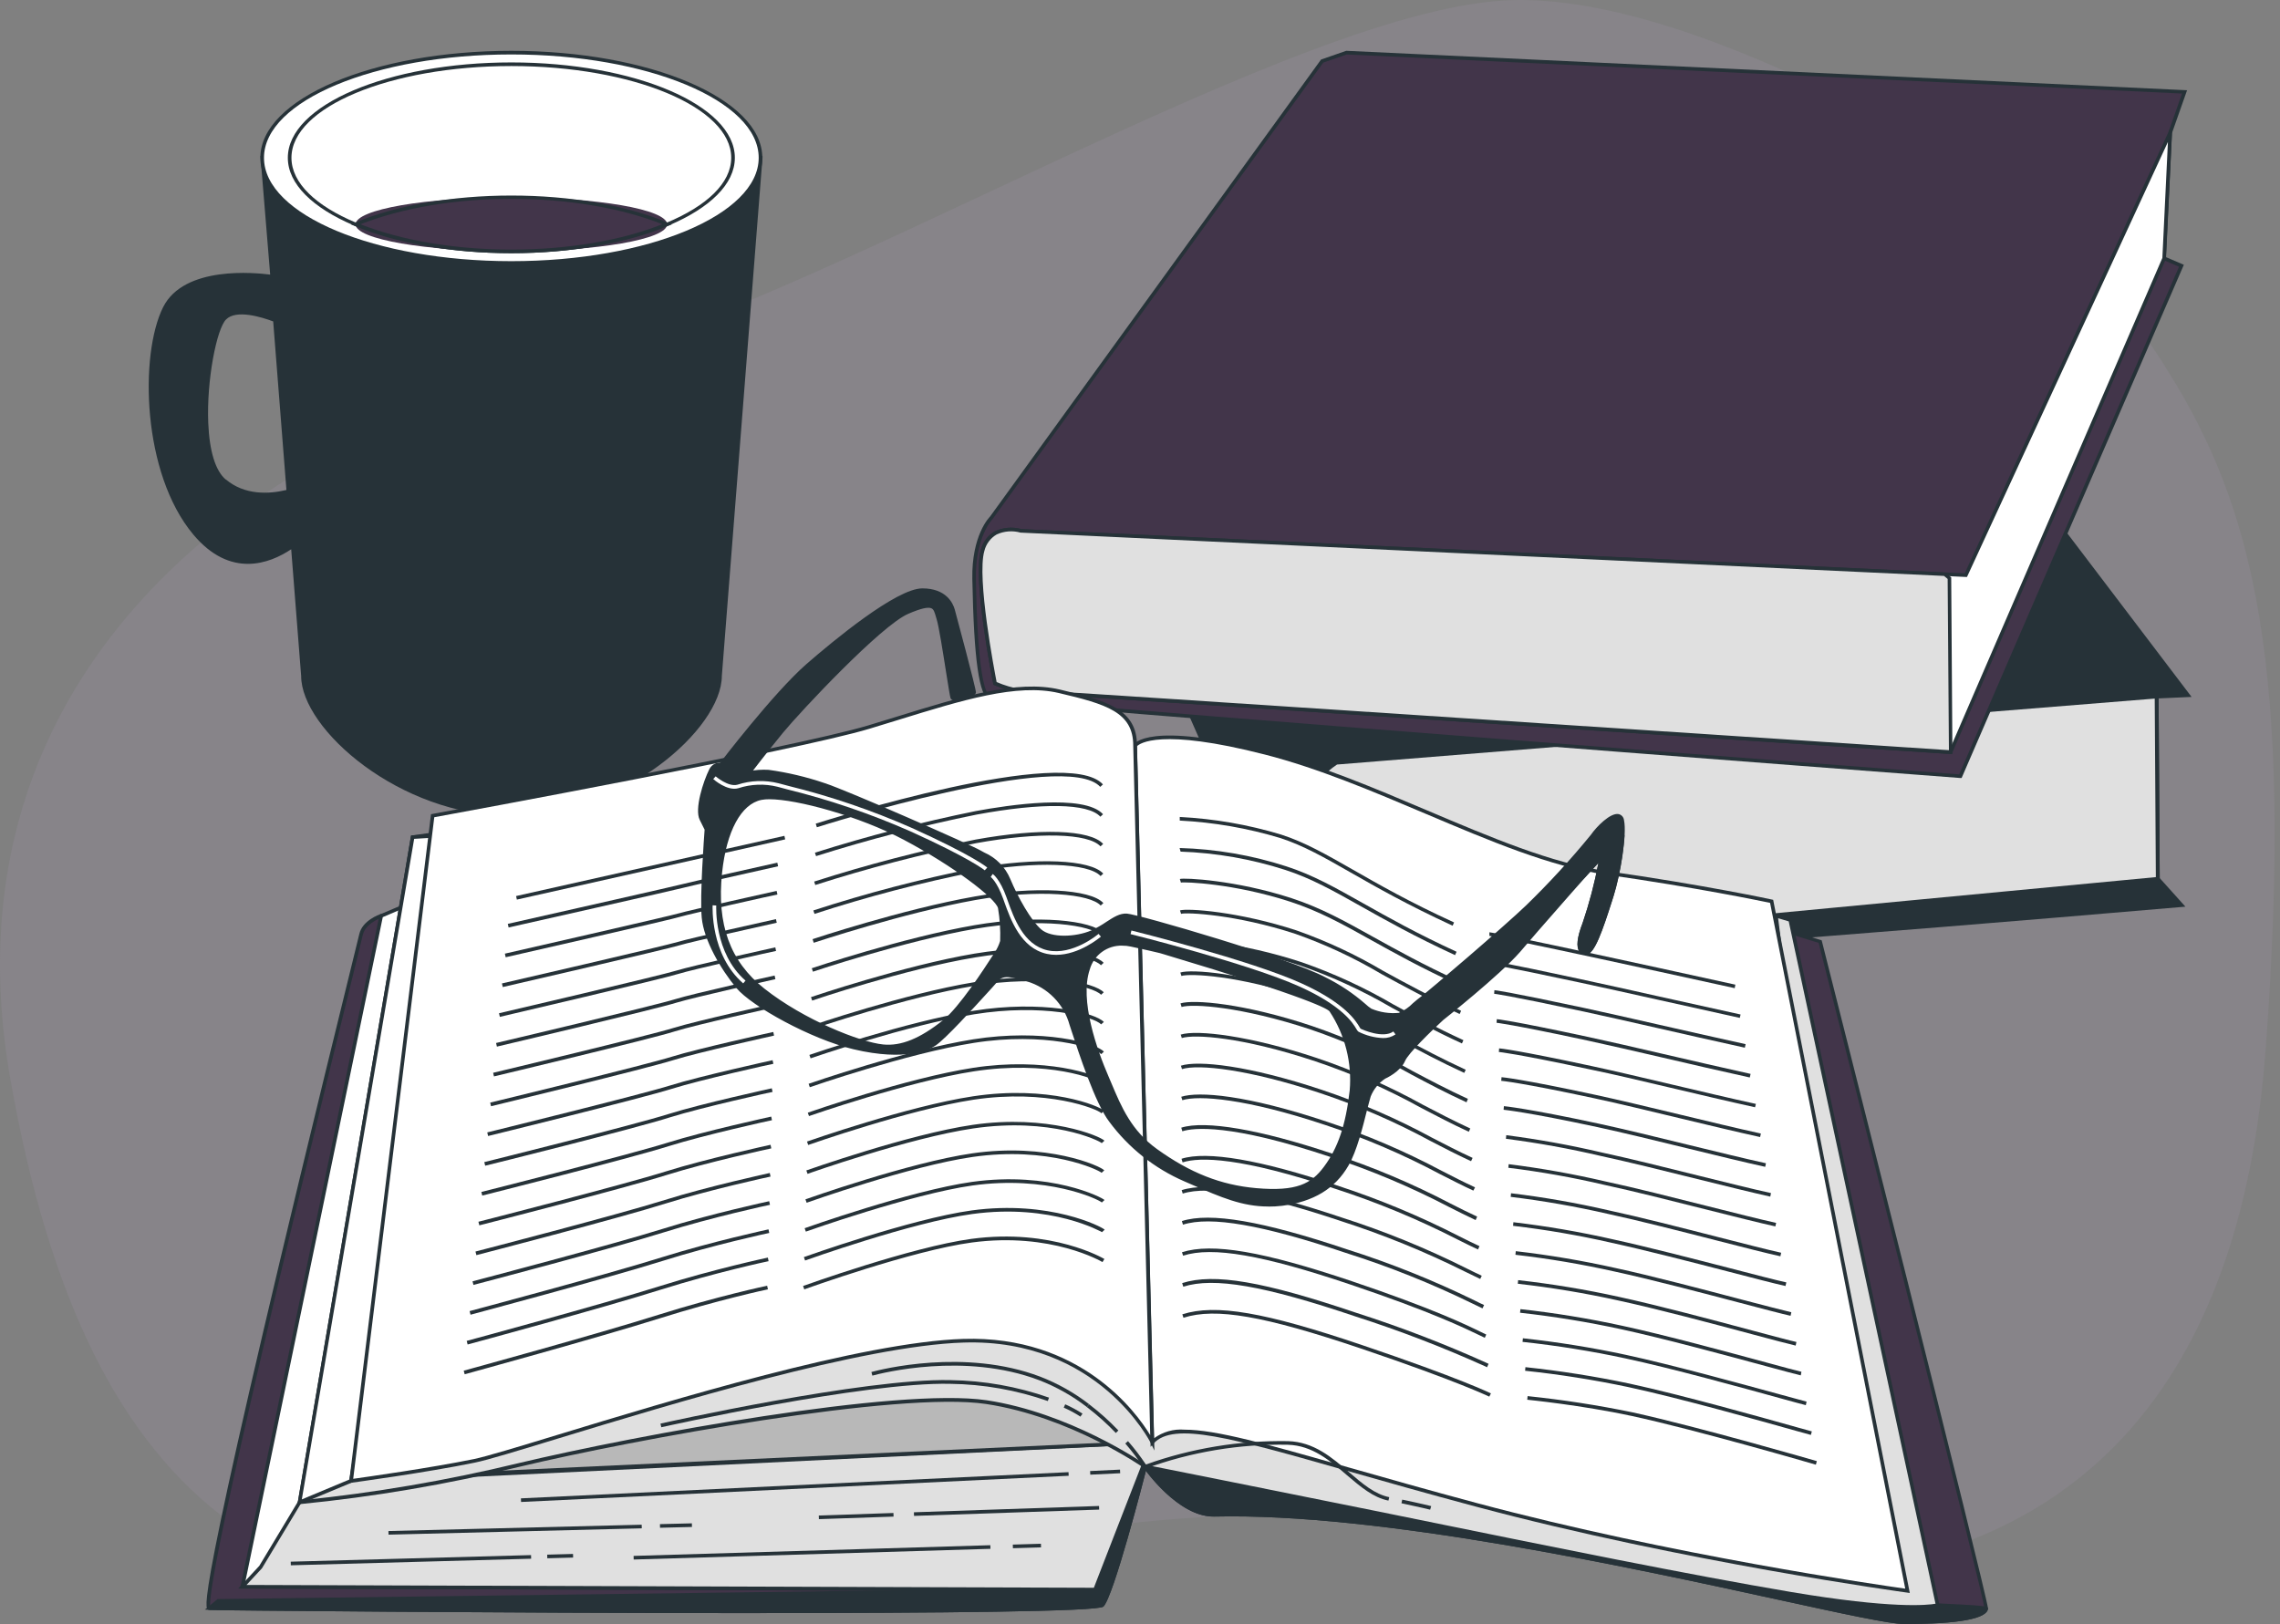 <svg width="379" height="270" viewBox="0 0 379 270" fill="none" xmlns="http://www.w3.org/2000/svg">
<rect x="0" y="0" width="379" height="270" fill="#808080" stroke="none"/>
<g clip-path="url(#clip0_28_2560)">
<path d="M360.587 62.034C351.598 47.308 339.158 34.993 324.341 26.154C305 14.89 274.407 -0.46 251.676 0.01C215.823 0.745 135.159 51.287 92.982 60.897C50.805 70.507 -11.164 106.414 1.732 179.487C14.628 252.56 48.842 274.349 114.307 264.734C179.772 255.119 203.075 245.505 256.142 257.662C309.209 269.819 370.202 261.53 376.632 174.362C381.356 110.536 374.396 84.169 360.587 62.036V62.034Z" fill="#B49CC3" fill-opacity="0.141"/>
<path d="M43.58 26.233L45.207 46.033C45.207 46.033 31.092 43.72 27.351 51.208C23.61 58.696 23.604 78.273 32.345 88.673C38.645 96.173 45.369 93.083 48.645 90.773L50.345 112.406C50.345 120.484 65.863 135.364 85.008 135.364C104.153 135.364 119.671 120.484 119.671 112.406L126.424 26.261L43.58 26.233ZM37.339 79.944C31.917 75.366 34.839 55.384 37.339 52.89C39.188 51.035 43.562 52.39 45.694 53.215L47.929 81.709C45.14 82.402 40.743 82.818 37.339 79.944Z" fill="#263238"/>
<path d="M85.002 135.662C66.375 135.662 50.062 121.168 50.062 112.403L48.405 91.319C44.791 93.729 38.278 96.193 32.14 88.879C23.586 78.686 23.188 58.927 27.11 51.079C30.61 44.085 42.562 45.356 44.91 45.657L43.29 25.91H126.748V26.235L119.99 112.384C119.966 121.167 103.622 135.661 85.002 135.661V135.662ZM48.902 90.216L50.637 112.378C50.637 119.956 65.499 135.059 85.005 135.059C104.511 135.059 119.337 119.957 119.337 112.402L126.066 26.534H43.911L45.537 46.414L45.151 46.354C45.012 46.354 31.223 44.161 27.615 51.372C23.766 59.072 24.157 78.481 32.573 88.505C38.663 95.734 45.145 92.897 48.465 90.547L48.902 90.216ZM43.986 82.516C41.498 82.582 39.07 81.745 37.149 80.161C34.812 78.191 34.137 73.709 34.016 70.299C33.709 62.925 35.498 54.293 37.13 52.66C39.064 50.72 43.395 51.991 45.805 52.919L45.986 52.985L48.251 81.901L48.004 81.961C46.692 82.311 45.341 82.498 43.983 82.517L43.986 82.516ZM37.534 79.703C40.685 82.366 44.709 82.155 47.612 81.462L45.412 53.438C43.484 52.715 39.261 51.408 37.581 53.113C36.021 54.643 34.322 63.234 34.617 70.306C34.81 75.023 35.817 78.282 37.533 79.734V79.704L37.534 79.703Z" fill="#263238"/>
<path d="M85.002 43.715C107.876 43.715 126.418 35.888 126.418 26.233C126.418 16.578 107.876 8.751 85.002 8.751C62.129 8.751 43.586 16.578 43.586 26.233C43.586 35.888 62.129 43.715 85.002 43.715Z" fill="white"/>
<path d="M85.002 44.022C61.996 44.022 43.279 36.04 43.279 26.233C43.279 16.426 61.996 8.45 85.002 8.45C108.008 8.45 126.719 16.432 126.719 26.233C126.719 36.034 107.989 44.022 85.002 44.022ZM85.002 9.052C62.327 9.052 43.881 16.763 43.881 26.233C43.881 35.703 62.327 43.42 85.002 43.42C107.677 43.42 126.117 35.709 126.117 26.233C126.117 16.757 107.671 9.052 85.002 9.052Z" fill="#263238"/>
<path d="M85.002 41.787C105.354 41.787 121.852 34.823 121.852 26.233C121.852 17.643 105.354 10.679 85.002 10.679C64.65 10.679 48.152 17.643 48.152 26.233C48.152 34.823 64.65 41.787 85.002 41.787Z" fill="white"/>
<path d="M85.002 42.095C64.52 42.095 47.845 34.98 47.845 26.233C47.845 17.486 64.514 10.378 85.002 10.378C105.49 10.378 122.153 17.492 122.153 26.234C122.153 34.976 105.484 42.095 85.002 42.095ZM85.002 10.98C64.845 10.98 48.448 17.823 48.448 26.233C48.448 34.643 64.848 41.492 85.002 41.492C105.156 41.492 121.55 34.649 121.55 26.233C121.55 17.817 105.153 10.98 85.002 10.98Z" fill="#263238"/>
<path d="M85.002 41.788C99.302 41.788 110.894 39.779 110.894 37.3C110.894 34.821 99.302 32.812 85.002 32.812C70.702 32.812 59.11 34.821 59.11 37.3C59.11 39.779 70.702 41.788 85.002 41.788Z" fill="#42354A"/>
<path d="M85.002 42.094C75.202 42.094 65.972 40.494 58.99 37.576L58.327 37.299L58.99 37.022C65.972 34.112 75.207 32.51 85.002 32.51C94.797 32.51 104.032 34.11 111.008 37.022L111.677 37.299L111.008 37.576C104.032 40.492 94.791 42.094 85.002 42.094ZM59.902 37.275C66.727 39.975 75.602 41.492 85.002 41.492C94.402 41.492 103.273 40.004 110.092 37.275C103.273 34.575 94.399 33.058 85.002 33.058C75.605 33.058 66.731 34.594 59.902 37.299V37.275Z" fill="#263238"/>
<path d="M194.48 110.824C194.48 110.824 214.18 157.607 218.92 160.083C223.66 162.559 362.65 150.493 362.65 150.493L358.704 146.101L358.517 115.824L363.717 115.595L310.617 45.667L190.641 54.432C190.641 54.432 184.241 58.866 183.341 62.745C182.778 65.939 182.556 69.185 182.678 72.426L194.48 110.824Z" fill="#263238"/>
<path d="M223.563 160.674C221.963 160.783 220.354 160.665 218.786 160.325C214.003 157.831 195.009 112.831 194.208 110.925V110.895L182.383 72.479V72.437C182.281 69.17 182.505 65.901 183.052 62.678C183.907 58.829 190.203 54.365 190.474 54.178L190.54 54.136H190.618L310.744 45.354L310.844 45.487L364.302 115.867L358.82 116.114L359.007 145.988L363.278 150.741L362.678 150.789C357.545 151.234 248.231 160.674 223.563 160.674ZM194.763 110.674C201.563 126.825 215.384 157.849 219.063 159.765C222.742 161.681 313.823 154.373 362.022 150.193L358.408 146.169V146.055L358.221 115.489L363.131 115.272L310.48 45.982L190.75 54.723C190.069 55.211 184.419 59.323 183.642 62.813C183.101 65.971 182.879 69.176 182.979 72.379L194.768 110.679L194.763 110.674Z" fill="#263238"/>
<path d="M358.516 115.824L222.189 126.8C220.129 128.159 218.395 129.956 217.109 132.063C215.823 134.169 215.017 136.534 214.749 138.987C213.749 147.499 217.189 156.144 219.749 157.387C221.615 158.183 223.609 158.638 225.635 158.73L358.702 146.079L358.516 115.824Z" fill="#E0E0E0"/>
<path d="M225.664 159.035C223.589 158.948 221.548 158.482 219.64 157.661C216.887 156.324 213.477 147.42 214.471 138.986C214.751 136.489 215.573 134.084 216.88 131.938C218.187 129.792 219.947 127.958 222.037 126.564L222.163 126.522L358.814 115.492L359.007 146.366L358.73 146.396L225.664 159.035ZM222.254 127.107C220.259 128.456 218.579 130.221 217.331 132.281C216.084 134.342 215.297 136.648 215.025 139.041C214.019 147.641 217.603 156.035 219.844 157.113C221.672 157.891 223.625 158.335 225.609 158.426L358.363 145.826L358.176 116.145L222.255 127.108L222.254 127.107Z" fill="#263238"/>
<path d="M219.779 10.155L164.785 86.089C164.785 86.089 161.773 89.041 161.93 96.276C162.087 103.511 162.442 115.312 164.593 116.156C166.744 117 325.876 129.047 325.876 129.047L362.623 44.185L359.756 42.985L360.744 22.063L363.154 15.292L223.821 8.757L219.779 10.157V10.155Z" fill="#42354A"/>
<path d="M326.069 129.348H325.852C319.352 128.86 166.658 117.258 164.49 116.426C162.749 115.757 161.89 109.733 161.629 96.287C161.484 89.004 164.448 86.004 164.575 85.877L219.593 9.901L223.774 8.449H223.834L363.552 15.003L361.045 22.12L360.062 42.757L363.014 44.022L362.894 44.305L326.075 129.348H326.069ZM219.962 10.408L165.022 86.264C164.962 86.33 162.088 89.276 162.222 96.27C162.312 100.915 162.596 115.053 164.692 115.86C166.758 116.529 270.759 124.56 325.675 128.746L362.211 44.346L359.428 43.146L360.462 21.95L362.715 15.55L223.862 9.058L219.962 10.408Z" fill="#263238"/>
<path d="M169.73 88.252C169.73 88.252 164.754 86.71 163.338 91.493C161.922 96.276 165.404 113.608 165.404 113.608C166.793 114.209 168.249 114.64 169.741 114.891C171.108 114.933 324.241 125.042 324.241 125.042L359.741 42.957L360.741 22.057L326.777 95.612L169.728 88.251L169.73 88.252Z" fill="white"/>
<path d="M324.436 125.354H324.225C322.695 125.254 171.074 115.239 169.73 115.203C168.202 114.947 166.709 114.511 165.284 113.903L165.139 113.837L165.109 113.68C164.964 112.969 161.633 96.21 163.055 91.421C163.213 90.772 163.502 90.161 163.905 89.628C164.308 89.095 164.816 88.65 165.398 88.321C166.771 87.682 168.327 87.556 169.784 87.966L326.592 95.321L361.116 20.531L360.016 43.073L324.436 125.354ZM165.664 113.39C166.971 113.955 168.343 114.358 169.748 114.59C171.091 114.626 315.279 124.15 324.048 124.729L359.448 42.879L360.37 23.602L326.97 95.922H326.77L169.682 88.548H169.64C168.327 88.178 166.925 88.284 165.682 88.848C165.173 89.143 164.728 89.537 164.375 90.008C164.022 90.48 163.768 91.017 163.628 91.589C162.328 95.999 165.328 111.649 165.664 113.396V113.39Z" fill="#263238"/>
<path d="M323.267 95.45L169.73 88.25C169.73 88.25 164.754 86.708 163.338 91.491C161.922 96.274 165.404 113.606 165.404 113.606C166.793 114.207 168.249 114.638 169.741 114.889C171.108 114.931 324.241 125.04 324.241 125.04L324.03 96.124L323.265 95.449L323.267 95.45Z" fill="#E0E0E0"/>
<path d="M324.548 125.36H324.223C322.693 125.26 171.072 115.245 169.728 115.209C168.2 114.953 166.707 114.517 165.282 113.909L165.137 113.843L165.107 113.686C164.962 112.975 161.631 96.216 163.053 91.427C163.211 90.778 163.5 90.167 163.903 89.634C164.306 89.101 164.814 88.656 165.396 88.327C166.769 87.688 168.325 87.562 169.782 87.972L323.4 95.194L324.346 96.001V96.14L324.546 125.357L324.548 125.36ZM165.664 113.394C166.972 113.959 168.343 114.362 169.748 114.594C171.085 114.63 314.128 124.076 323.966 124.721L323.755 96.251L323.155 95.751L169.684 88.551H169.642C168.329 88.181 166.927 88.287 165.684 88.851C165.175 89.146 164.73 89.54 164.377 90.011C164.024 90.483 163.77 91.02 163.63 91.592C162.33 96.002 165.33 111.652 165.666 113.399L165.664 113.394Z" fill="#263238"/>
<path d="M190.358 243.803C190.358 243.803 195.985 251.918 201.864 251.791C241.057 250.936 308.648 269.707 316.491 269.707C324.334 269.707 330.166 269.014 330.166 267.346C330.166 265.678 302.581 156.503 302.581 156.503L297.111 154.84L315.894 261.383C315.894 261.383 292.587 258.058 245.502 250.208C198.417 242.358 200.321 235.75 194.634 236.919C188.947 238.088 190.358 243.803 190.358 243.803Z" fill="#42354A"/>
<path d="M316.491 270C314.117 270 306.407 268.319 295.738 265.994C270.894 260.572 229.298 251.488 201.87 252.138H201.705C195.789 252.138 190.325 244.355 190.096 244.023L190.048 243.923C189.692 242.286 189.935 240.576 190.735 239.104C191.172 238.461 191.738 237.914 192.396 237.5C193.054 237.085 193.791 236.811 194.56 236.694C196.608 236.272 197.729 236.802 200.175 237.971C204.844 240.194 214.555 244.814 245.537 249.983C288.742 257.212 312.188 260.616 315.513 261.098L296.713 154.471L302.813 156.332L302.855 156.495C303.982 160.953 330.455 265.713 330.455 267.395C330.455 269.077 325.768 270.003 316.491 270.003V270ZM204.563 251.482C232.045 251.482 271.798 260.151 295.863 265.404C306.496 267.723 314.176 269.398 316.49 269.398C326.352 269.398 329.864 268.338 329.864 267.338C329.78 265.718 311.84 194.41 302.31 156.753L297.491 155.283L316.268 261.749L315.852 261.689C315.623 261.653 292.002 258.267 245.452 250.508C214.38 245.333 204.62 240.683 199.928 238.46C197.518 237.321 196.542 236.846 194.699 237.26C194.007 237.363 193.343 237.608 192.75 237.98C192.157 238.353 191.647 238.844 191.253 239.423C190.545 240.743 190.332 242.273 190.653 243.736C191.123 244.393 196.466 251.664 201.876 251.567C202.743 251.489 203.647 251.482 204.563 251.482Z" fill="#263238"/>
<path d="M322.081 266.861C313.997 266.385 298.268 262.295 259.43 254.325C220.592 246.355 191.514 241.525 191.514 241.525L190.695 244.325C192.038 246.09 196.846 251.915 201.834 251.807C241.057 250.933 308.648 269.707 316.491 269.707C324.334 269.707 330.166 269.014 330.166 267.346C330.166 267.205 326.111 267.102 322.081 266.861Z" fill="#263238"/>
<path d="M316.491 269.997C314.117 269.997 306.407 268.316 295.738 265.991C270.894 260.569 229.31 251.491 201.87 252.136C196.725 252.269 191.864 246.347 190.484 244.536L190.394 244.416L191.328 241.216L191.593 241.258C191.882 241.306 221.159 246.18 259.521 254.058C273.421 256.913 284.31 259.258 293.051 261.142C308.451 264.461 316.931 266.287 322.099 266.564C323.635 266.654 325.183 266.727 326.499 266.787C329.142 266.912 330.463 267.096 330.463 267.341C330.463 269.112 325.763 270.004 316.487 270.004L316.491 269.997ZM204.563 251.482C232.045 251.482 271.798 260.151 295.863 265.404C306.496 267.723 314.176 269.398 316.49 269.398C325.59 269.398 329.29 268.498 329.797 267.591C329.243 267.531 327.887 267.471 326.472 267.404C325.153 267.344 323.605 267.271 322.062 267.181C316.851 266.874 308.351 265.042 292.923 261.723C284.182 259.837 273.296 257.506 259.399 254.639C222.983 247.163 194.766 242.398 191.754 241.892L191.054 244.302C192.488 246.163 197.036 251.531 201.723 251.531H201.856C202.742 251.489 203.645 251.483 204.556 251.483L204.563 251.482Z" fill="#263238"/>
<path d="M63.357 152.24C63.357 152.24 60.502 153.192 60.032 155.33C59.562 157.468 32.207 267.108 34.821 267.379C37.435 267.65 181.557 268.579 183.221 266.903C184.885 265.227 190.36 243.803 190.36 243.803L178.215 260.231L53.124 257.141L68.106 154.875L63.359 152.236L63.357 152.24Z" fill="#42354A"/>
<path d="M125.147 268.193C83.827 268.193 35.574 267.741 34.785 267.669C34.725 267.665 34.667 267.647 34.615 267.617C34.562 267.586 34.518 267.544 34.485 267.494C34.051 266.894 32.726 265.024 58.467 160.427C59.214 157.415 59.667 155.547 59.726 155.288C60.232 153.011 63.126 152.017 63.25 151.981L63.377 151.939L68.436 154.719L53.477 256.849L178.077 259.933L191.027 242.409L190.647 243.903C190.087 246.103 185.111 265.433 183.418 267.103C182.599 267.94 155.773 268.187 125.147 268.187V268.193ZM34.966 267.079C39.743 267.212 179.895 268.242 183.045 266.657C184.245 265.457 187.931 251.97 189.672 245.257L178.372 260.546H178.215L52.781 257.446L52.829 257.109L67.777 155.047L63.325 152.601C62.795 152.801 60.692 153.721 60.313 155.426C60.259 155.691 59.807 157.526 59.054 160.577C37.277 249.09 34.548 265.493 34.964 267.077L34.966 267.079Z" fill="#263238"/>
<path d="M183.22 266.897C184.889 265.228 190.359 243.825 190.359 243.825L189.552 244.909L182.034 264.289L36.25 266.169L34.798 267.369C37.437 267.604 181.558 268.556 183.221 266.893L183.22 266.897Z" fill="#263238"/>
<path d="M125.147 268.192C83.827 268.192 35.574 267.74 34.785 267.668L34.062 267.602L36.162 265.855H36.27L181.831 263.982L189.313 244.735L191.03 242.41L190.65 243.904C190.09 246.104 185.114 265.434 183.421 267.104C182.602 267.941 155.782 268.188 125.15 268.188L125.147 268.192ZM35.628 267.092C47.074 267.267 179.538 268.2 183.028 266.664C184.228 265.357 187.751 252.622 189.54 245.784L182.24 264.584H182.04L36.389 266.464L35.63 267.097L35.628 267.092Z" fill="#263238"/>
<path d="M66.689 150.837L63.358 152.265L40.291 263.802L182.033 264.278L191.545 239.784L58.363 246.202L70.731 150.602L66.689 150.837Z" fill="white"/>
<path d="M182.237 264.578H182.037L39.917 264.102L63.098 152.053L66.67 150.541L71.07 150.282L71.028 150.643L58.703 245.885L191.993 239.463L182.234 264.578H182.237ZM40.67 263.506L181.839 263.976L191.11 240.108L58.019 246.524L58.067 246.169L70.38 150.921L66.766 151.138L63.627 152.481L40.67 263.506Z" fill="#263238"/>
<path d="M49.803 249.771L43.341 260.524L40.293 263.801L182.035 264.277L191.541 239.783L58.36 246.205L49.803 249.771Z" fill="#E0E0E0"/>
<path d="M182.237 264.579H182.037L39.598 264.103L43.098 260.338L49.598 249.531L58.351 245.916L191.998 239.476L182.239 264.576L182.237 264.579ZM40.978 263.506L181.828 263.976L191.098 240.109L58.429 246.509L49.995 250.015L43.549 260.732L40.978 263.506Z" fill="#263238"/>
<path d="M191.545 239.783V217.903L77.153 230.503L68.593 245.491L191.545 239.783Z" fill="#B8B8B8"/>
<path d="M68.056 245.819L76.966 230.229H77.123L191.846 217.578V240.072H191.557L68.056 245.819ZM77.339 230.789L69.122 245.163L191.243 239.498V218.241L77.343 230.789H77.339Z" fill="#263238"/>
<path d="M71.918 138.71L68.593 139.186L49.803 249.771C62.062 248.566 74.22 246.5 86.189 243.59C107.117 238.614 149.689 230.981 163.961 233.126C178.233 235.271 190.361 243.807 190.361 243.807C190.361 243.807 208.168 247.343 228.144 251.385C248.12 255.427 277.849 261.626 297.59 264.945C317.331 268.264 322.084 266.845 322.084 266.845L297.588 152.927L295.208 152.24L308.286 255.451C308.286 255.451 225.804 232.651 214.852 232.651C203.9 232.651 197.984 220.994 176.087 216.717C154.19 212.44 129.701 220.994 109.02 224.548C96.054 226.838 83.26 230.018 70.731 234.066L76.201 138.698L71.918 138.71Z" fill="#E0E0E0"/>
<path d="M318.034 267.476C314.48 267.476 308.185 267.054 297.552 265.259C280.925 262.482 257.263 257.659 238.252 253.765L228.082 251.699C208.335 247.705 190.482 244.157 190.299 244.121L190.185 244.073C190.064 243.989 177.944 235.531 163.914 233.422C149.42 231.247 105.48 239.296 86.263 243.88C74.279 246.798 62.104 248.867 49.829 250.073L49.443 250.103L49.509 249.723L68.334 138.915L71.948 138.409H76.548L71.087 233.649C83.501 229.674 96.168 226.539 109.003 224.263C114.22 223.363 119.603 222.163 125.303 220.896C142.249 217.113 159.767 213.209 176.183 216.42C188.032 218.739 195.255 223.227 201.063 226.83C206.021 229.914 209.937 232.348 214.888 232.348C225.448 232.348 300.804 253.059 307.967 255.035L294.847 151.813L297.859 152.713L297.895 152.888L322.431 267.075L322.166 267.153C320.808 267.437 319.419 267.546 318.033 267.478L318.034 267.476ZM190.479 243.542C191.648 243.777 209.033 247.229 228.202 251.108L238.371 253.174C257.377 257.048 281.034 261.861 297.636 264.662C314.546 267.517 320.461 266.855 321.736 266.632L297.336 153.186L295.571 152.656L308.649 255.856L308.215 255.736C307.39 255.507 225.636 232.947 214.841 232.947C209.714 232.947 205.733 230.471 200.696 227.339C194.937 223.761 187.762 219.303 175.996 217.008C159.731 213.821 142.261 217.708 125.396 221.478C119.696 222.749 114.306 223.954 109.071 224.858C96.12 227.148 83.341 230.322 70.824 234.358L70.402 234.503L75.89 138.99H71.95L68.86 139.43L50.177 249.416C62.289 248.19 74.303 246.137 86.135 243.271C106.015 238.53 149.25 230.62 164.015 232.801C177.702 234.879 189.581 242.922 190.479 243.542Z" fill="#263238"/>
<path d="M58.363 246.205L49.803 249.771L68.592 139.186L76.2 138.71L58.363 246.205Z" fill="white"/>
<path d="M49.411 250.259L68.333 138.897L76.562 138.385L58.634 246.422L49.411 250.259ZM68.845 139.465L50.17 249.283L58.07 245.983L75.821 139.036L68.845 139.465Z" fill="#263238"/>
<path d="M188.689 123.963C188.689 123.963 190.834 120.156 210.334 125.163C229.834 130.17 250.256 142.729 266.907 145.103C283.558 147.477 294.479 149.826 294.479 149.826L317.079 264.459C317.079 264.459 280.229 259.465 245.506 250.212C210.783 240.959 196.066 234.766 191.548 239.778L188.689 123.963Z" fill="white"/>
<path d="M317.461 264.843L317.045 264.783C316.678 264.735 279.768 259.683 245.424 250.506C237.159 248.306 230.111 246.289 223.9 244.524C204.719 239.06 195.081 236.324 191.767 239.988L191.261 240.542L188.388 123.889L188.43 123.817C188.52 123.648 190.906 119.865 210.406 124.859C219.306 127.142 228.418 131.004 237.225 134.733C247.87 139.245 257.918 143.51 266.948 144.799C283.412 147.148 294.448 149.534 294.557 149.558L294.75 149.6L317.461 264.843ZM196.888 237.689C202.129 237.689 210.665 240.099 224.088 243.942C230.299 245.707 237.341 247.713 245.606 249.924C277.913 258.557 312.552 263.539 316.706 264.124L294.238 150.108C292.696 149.783 282.117 147.578 266.864 145.397C257.755 144.097 247.671 139.819 236.99 135.297C228.207 131.568 219.116 127.719 210.255 125.448C192.785 120.966 189.399 123.641 188.996 124.068L191.827 239.129C193.285 238.054 195.083 237.542 196.888 237.689Z" fill="#263238"/>
<path d="M288.358 164.288C249.972 155.854 247.665 155.601 247.581 155.595V154.995C247.629 154.995 249.262 155.095 288.467 163.706L288.358 164.288Z" fill="#263238"/>
<path d="M289.202 169.231C284.31 168.153 279.802 167.153 275.762 166.249C270.648 165.11 266.232 164.129 262.714 163.375C249.425 160.526 248.033 160.405 247.979 160.399L248.009 159.799C248.057 159.799 249.309 159.889 262.84 162.811C266.358 163.564 270.774 164.552 275.888 165.691L289.334 168.667L289.202 169.231Z" fill="#263238"/>
<path d="M290.045 174.186C284.945 173.066 279.918 171.921 275.473 170.909C270.732 169.831 266.642 168.903 263.28 168.18C250.232 165.38 248.443 165.228 248.37 165.222L248.412 164.622C248.478 164.622 250.219 164.767 263.406 167.592C266.767 168.315 270.864 169.249 275.606 170.327C280.046 171.333 285.076 172.478 290.172 173.598L290.039 174.188L290.045 174.186Z" fill="#263238"/>
<path d="M290.865 179.138C286.046 178.084 281.136 176.938 276.371 175.831C271.708 174.753 267.299 173.731 263.829 172.982C251.076 170.247 248.769 170.048 248.769 170.042L248.811 169.442C248.901 169.442 251.13 169.635 263.986 172.394C267.462 173.141 271.872 174.159 276.54 175.243C281.305 176.343 286.233 177.49 290.998 178.543L290.865 179.138Z" fill="#263238"/>
<path d="M291.739 184.09C287.353 183.126 282.414 181.957 277.639 180.831C272.729 179.674 268.091 178.572 264.416 177.819C251.982 175.15 249.181 174.897 249.151 174.897L249.199 174.297C249.307 174.297 252.03 174.544 264.542 177.231C268.223 178.02 272.861 179.117 277.795 180.279C282.566 181.406 287.495 182.568 291.879 183.532L291.734 184.092L291.739 184.09Z" fill="#263238"/>
<path d="M292.581 189.042C288.641 188.175 283.768 187.006 279.051 185.873C274.063 184.673 268.9 183.427 264.991 182.59C252.876 179.99 249.581 179.69 249.545 179.69L249.599 179.09C249.732 179.09 252.942 179.39 265.117 182.006C269.033 182.849 274.195 184.09 279.195 185.289C283.906 186.422 288.773 187.596 292.707 188.458L292.581 189.042Z" fill="#263238"/>
<path d="M293.425 193.993C289.937 193.228 285.377 192.113 280.545 190.933C275.232 189.633 269.702 188.288 265.557 187.391C253.78 184.861 249.979 184.511 249.942 184.505L249.99 183.905C250.026 183.905 253.851 184.254 265.683 186.797C269.864 187.697 275.37 189.044 280.689 190.345C285.508 191.52 290.069 192.634 293.55 193.399L293.424 193.999L293.425 193.993Z" fill="#263238"/>
<path d="M294.268 198.945C291.256 198.276 286.804 197.18 282.123 196.017C276.454 194.607 270.593 193.156 266.129 192.192C260.915 190.969 255.641 190.014 250.329 189.331L250.383 188.731C255.718 189.42 261.014 190.379 266.251 191.605C270.721 192.569 276.588 194.015 282.263 195.436C286.944 196.599 291.363 197.695 294.39 198.358L294.268 198.945Z" fill="#263238"/>
<path d="M295.112 203.897C292.512 203.325 288.275 202.258 283.799 201.132C278.028 199.674 271.486 198.024 266.699 196.993C261.431 195.756 256.1 194.807 250.729 194.15L250.783 193.55C256.176 194.225 261.531 195.18 266.825 196.411C271.644 197.441 278.168 199.092 283.946 200.55C288.422 201.677 292.646 202.743 295.246 203.315L295.112 203.897Z" fill="#263238"/>
<path d="M295.955 208.865C293.774 208.389 289.931 207.413 285.533 206.281C279.376 204.703 272.4 202.92 267.268 201.811C261.939 200.591 256.55 199.648 251.123 198.986L251.177 198.386C256.629 199.042 262.043 199.989 267.394 201.223C272.539 202.331 279.521 204.115 285.683 205.693C290.099 206.82 293.912 207.801 296.083 208.277L295.95 208.867L295.955 208.865Z" fill="#263238"/>
<path d="M296.798 213.807C295.027 213.415 291.479 212.494 287.37 211.427C281.123 209.806 273.352 207.813 267.834 206.608C262.449 205.381 257.001 204.444 251.515 203.801L251.569 203.201C257.081 203.852 262.555 204.791 267.969 206.014C273.499 207.214 281.276 209.225 287.529 210.833C291.629 211.899 295.174 212.821 296.939 213.207L296.798 213.807Z" fill="#263238"/>
<path d="M297.648 218.759C296.256 218.452 293.178 217.639 289.281 216.614C282.981 214.957 274.347 212.686 268.407 211.403C262.961 210.182 257.453 209.251 251.907 208.614L251.967 208.014C257.534 208.658 263.064 209.592 268.533 210.814C274.485 212.097 283.123 214.374 289.433 216.037C293.319 217.055 296.391 217.844 297.77 218.17L297.643 218.76L297.648 218.759Z" fill="#263238"/>
<path d="M298.491 223.711C297.461 223.482 294.75 222.759 291.322 221.844C284.599 220.037 275.394 217.591 268.972 216.205C263.469 214.989 257.905 214.063 252.304 213.431L252.358 212.831C257.984 213.461 263.572 214.388 269.099 215.608C275.533 217 284.762 219.457 291.479 221.259C294.901 222.169 297.599 222.892 298.618 223.114L298.491 223.711Z" fill="#263238"/>
<path d="M299.335 228.662C298.635 228.505 296.486 227.927 293.51 227.12C287.161 225.397 276.522 222.52 269.546 221.006C263.975 219.796 258.345 218.876 252.678 218.25L252.738 217.65C258.421 218.276 264.068 219.199 269.654 220.415C276.648 221.921 287.293 224.807 293.648 226.53C296.618 227.337 298.763 227.916 299.448 228.066L299.34 228.666L299.335 228.662Z" fill="#263238"/>
<path d="M300.178 233.615C299.778 233.525 298.22 233.097 295.871 232.452C289.546 230.705 277.799 227.464 270.112 225.825C264.488 224.621 258.806 223.71 253.088 223.096L253.148 222.496C258.888 223.116 264.593 224.033 270.238 225.243C277.913 226.9 289.696 230.143 296.027 231.87C298.286 232.47 299.919 232.942 300.304 233.027L300.178 233.617V233.615Z" fill="#263238"/>
<path d="M301.021 238.566C300.864 238.53 300.039 238.301 298.551 237.885C292.78 236.265 279.274 232.463 270.683 230.614C265.011 229.414 259.28 228.507 253.514 227.897L253.568 227.297C259.368 227.914 265.132 228.824 270.839 230.026C279.447 231.887 292.972 235.683 298.739 237.303C300.07 237.677 301.039 237.948 301.179 237.978L301.016 238.568L301.021 238.566Z" fill="#263238"/>
<path d="M301.846 243.512C301.653 243.458 282.219 237.789 271.246 235.412C262.846 233.605 253.963 232.725 253.872 232.712L253.932 232.112C259.787 232.719 265.608 233.62 271.372 234.812C282.36 237.222 301.818 242.866 302.011 242.92L301.846 243.512Z" fill="#263238"/>
<path d="M241.467 153.903C233.991 150.463 228.732 147.463 224.509 145.054C220.117 142.542 216.641 140.566 212.809 139.325C207.38 137.687 201.772 136.713 196.109 136.425V135.825C201.83 136.115 207.494 137.101 212.977 138.759C216.877 140.018 220.369 142.012 224.796 144.536C229.013 146.946 234.254 149.958 241.706 153.361L241.467 153.903Z" fill="#263238"/>
<path d="M241.87 158.794C235.17 155.71 230.225 152.926 226.255 150.694C221.622 148.086 217.955 146.025 213.665 144.634C208.026 142.819 202.163 141.794 196.243 141.586L196.086 140.986C202.123 141.153 208.106 142.184 213.851 144.046C218.206 145.456 221.887 147.528 226.551 150.154C230.714 152.497 235.437 155.16 242.123 158.238L241.87 158.794Z" fill="#263238"/>
<path d="M242.25 163.683C236.274 160.93 231.858 158.483 227.961 156.309C223.112 153.609 219.28 151.49 214.503 149.923C205.154 146.875 196.81 146.586 196.303 146.736L196.122 146.136C196.845 145.907 205.484 146.323 214.694 149.329C219.513 150.907 223.381 153.046 228.26 155.763C232.146 157.92 236.549 160.371 242.507 163.112L242.254 163.684L242.25 163.683Z" fill="#263238"/>
<path d="M242.635 168.583C237.346 166.173 233.261 163.908 229.659 161.956C225.117 159.261 220.321 157.019 215.34 155.263C205.485 152.034 197.213 151.649 196.328 151.932L196.147 151.36C197.347 150.974 205.876 151.529 215.527 154.691C220.543 156.46 225.373 158.715 229.949 161.426C233.564 163.402 237.618 165.643 242.883 168.053L242.636 168.583H242.635Z" fill="#263238"/>
<path d="M243.015 173.481C238.382 171.348 234.641 169.318 231.34 167.529C226.52 164.719 221.44 162.379 216.171 160.541C205.617 157.071 197.496 156.716 196.358 157.077L196.177 156.505C197.641 156.035 206.277 156.656 216.364 159.969C221.668 161.814 226.78 164.168 231.629 166.999C234.918 168.806 238.653 170.806 243.262 172.933L243.015 173.481Z" fill="#263238"/>
<path d="M243.395 178.373C239.383 176.53 236.136 174.789 233.003 173.102C227.916 170.184 222.56 167.763 217.009 165.873C205.846 162.186 197.846 161.807 196.388 162.259L196.207 161.687C198.044 161.087 206.635 161.801 217.195 165.301C222.774 167.228 228.161 169.672 233.285 172.601C236.412 174.282 239.652 176.017 243.647 177.854L243.394 178.378L243.395 178.373Z" fill="#263238"/>
<path d="M243.774 183.264C240.346 181.692 237.443 180.15 234.641 178.664C229.281 175.653 223.658 173.139 217.841 171.152C206.353 167.352 198.214 166.839 196.413 167.417L196.232 166.817C198.389 166.13 206.81 166.817 218.032 170.558C223.876 172.55 229.523 175.078 234.9 178.112C237.7 179.594 240.6 181.124 244.008 182.696L243.774 183.264Z" fill="#263238"/>
<path d="M244.154 188.161C241.274 186.836 238.732 185.492 236.244 184.197C230.635 181.092 224.755 178.503 218.678 176.461C206.419 172.383 198.539 171.919 196.449 172.581L196.268 172.009C198.968 171.148 207.816 172.209 218.868 175.889C224.974 177.953 230.883 180.557 236.525 183.672C238.989 184.961 241.537 186.298 244.405 187.618L244.154 188.161Z" fill="#263238"/>
<path d="M244.533 193.054C242.159 191.964 240.051 190.867 237.816 189.711C231.959 186.532 225.836 183.871 219.516 181.759C207.552 177.771 199.185 176.885 196.48 177.747L196.299 177.175C199.191 176.253 207.546 177.139 219.709 181.187C226.059 183.309 232.211 185.982 238.095 189.175C240.324 190.332 242.426 191.422 244.788 192.506L244.533 193.054Z" fill="#263238"/>
<path d="M244.913 197.946C243.013 197.072 241.232 196.139 239.347 195.193C233.267 191.952 226.923 189.233 220.383 187.066C207.1 182.626 199.238 182.06 196.539 182.915L196.358 182.343C199.274 181.415 207.165 182.018 220.575 186.494C227.155 188.668 233.537 191.399 239.653 194.657C241.527 195.621 243.304 196.531 245.195 197.404L244.912 197.946H244.913Z" fill="#263238"/>
<path d="M245.292 202.843C243.816 202.162 242.364 201.421 240.822 200.643C234.515 197.352 227.948 194.584 221.189 192.366C204.424 186.758 198.364 187.499 196.538 188.083L196.357 187.483C200.333 186.224 209.457 187.783 221.375 191.772C228.166 193.993 234.761 196.774 241.092 200.085C242.628 200.862 244.074 201.597 245.544 202.272L245.291 202.844L245.292 202.843Z" fill="#263238"/>
<path d="M245.683 207.735C244.583 207.229 243.448 206.657 242.243 206.054C235.739 202.727 228.981 199.923 222.032 197.668C206.201 192.361 199.454 192.337 196.58 193.252L196.399 192.652C200.616 191.303 209.574 192.833 222.224 197.08C229.199 199.351 235.983 202.171 242.513 205.514C243.713 206.114 244.85 206.683 245.935 207.183L245.683 207.735Z" fill="#263238"/>
<path d="M246.051 212.632C245.292 212.277 244.491 211.879 243.563 211.432C236.885 208.103 229.966 205.284 222.863 202.998C209.763 198.598 200.935 197.064 196.604 198.438L196.423 197.866C200.935 196.432 209.646 197.92 223.056 202.426C230.19 204.711 237.136 207.544 243.833 210.902C244.761 211.36 245.556 211.757 246.309 212.102L246.056 212.632H246.051Z" fill="#263238"/>
<path d="M246.431 217.524C245.955 217.301 245.419 217.042 244.792 216.735C237.983 213.405 230.935 210.586 223.708 208.301C209.853 203.638 201.244 202.144 196.642 203.608L196.461 203.008C201.19 201.502 209.907 203.008 223.901 207.708C231.156 210.01 238.232 212.844 245.071 216.187C245.671 216.494 246.228 216.753 246.698 216.97L246.433 217.524H246.431Z" fill="#263238"/>
<path d="M246.811 222.415L245.895 221.975C243.485 220.818 237.937 218.101 224.533 213.583C209.882 208.643 201.545 207.197 196.665 208.764L196.478 208.192C201.496 206.592 209.942 208.041 224.725 213.011C238.165 217.547 243.767 220.27 246.159 221.445C246.52 221.626 246.816 221.77 247.059 221.879L246.811 222.415Z" fill="#263238"/>
<path d="M247.19 227.313L246.841 227.144C239.843 223.989 232.673 221.232 225.365 218.885C210.106 213.734 201.799 212.295 196.696 213.921L196.509 213.321C201.822 211.634 209.967 213.021 225.557 218.297C232.888 220.648 240.081 223.413 247.099 226.58L247.442 226.743L247.189 227.315L247.19 227.313Z" fill="#263238"/>
<path d="M247.563 232.198C247.515 232.198 242.515 229.71 226.201 224.192C210.117 218.77 202.101 217.367 196.725 219.084L196.538 218.512C202.08 216.747 210.171 218.132 226.394 223.62C242.762 229.156 247.786 231.638 247.834 231.662L247.563 232.198Z" fill="#263238"/>
<path d="M188.689 123.963L191.544 239.783C191.544 239.783 182.984 222.183 160.152 222.915C137.32 223.647 86.905 241.228 78.826 242.891C70.747 244.554 58.362 246.216 58.362 246.216L71.913 135.631C71.913 135.631 131.823 124.679 144.474 120.872C157.125 117.065 168.022 113.041 176.107 114.926C184.192 116.811 188.689 118.258 188.689 123.963Z" fill="white"/>
<path d="M58.02 246.554L58.068 246.168L71.646 135.368L71.863 135.326C72.463 135.218 131.924 124.35 144.369 120.591C146.002 120.097 147.604 119.603 149.188 119.115C159.845 115.815 169.068 112.964 176.164 114.639C184.122 116.513 189.001 117.964 189.001 123.964L191.893 241.164L191.293 239.923C191.209 239.748 182.54 222.501 160.178 223.206C143.407 223.73 111.762 233.375 92.852 239.134C85.997 241.224 81.039 242.748 78.894 243.176C70.894 244.827 58.544 246.495 58.412 246.513L58.02 246.549V246.554ZM72.189 135.873L58.713 245.86C60.87 245.56 71.575 244.053 78.755 242.583C80.876 242.149 86.074 240.565 92.655 238.559C111.595 232.788 143.255 223.131 160.125 222.601C179.601 222.001 188.872 234.776 191.197 238.595L188.376 123.96C188.376 118.4 183.906 117.074 176.008 115.219C169.044 113.58 159.918 116.419 149.345 119.683C147.767 120.165 146.164 120.665 144.526 121.159C132.426 124.81 76.176 135.141 72.188 135.87L72.189 135.873Z" fill="#263238"/>
<path d="M130.389 138.965L85.787 148.975L85.919 149.562L130.52 139.552L130.389 138.965Z" fill="#263238"/>
<path d="M84.545 154.198L84.412 153.598C94.165 151.398 112.725 147.198 113.25 147.038C113.85 146.845 128.587 143.568 129.214 143.424L129.34 144.024C124.04 145.224 113.9 147.476 113.43 147.638C112.768 147.841 85.695 153.941 84.545 154.198Z" fill="#263238"/>
<path d="M84.057 159.15L83.924 158.55C84.201 158.484 111.713 152.213 112.996 151.809C114.279 151.405 128.49 148.255 129.096 148.116L129.229 148.716C129.078 148.716 114.361 152.016 113.175 152.391C111.868 152.843 85.193 158.867 84.054 159.15H84.057Z" fill="#263238"/>
<path d="M83.575 164.102L83.436 163.502C83.707 163.442 110.81 157.189 112.749 156.58C114.556 156.014 128.412 152.935 128.984 152.809L129.117 153.409C128.972 153.445 114.707 156.609 112.93 157.168C110.972 157.782 84.69 163.849 83.575 164.102Z" fill="#263238"/>
<path d="M83.088 169.059L82.949 168.459C83.22 168.399 109.913 162.159 112.497 161.351C114.907 160.598 128.304 157.628 128.877 157.502L129.003 158.102C128.864 158.102 115.051 161.192 112.678 161.939C110.069 162.758 84.183 168.8 83.088 169.059Z" fill="#263238"/>
<path d="M82.599 174.005L82.46 173.405C82.725 173.345 109.014 167.134 112.249 166.116C115.261 165.176 128.213 162.309 128.761 162.188L128.894 162.788C128.755 162.818 115.4 165.8 112.43 166.704C109.171 167.728 83.683 173.756 82.599 174.005Z" fill="#263238"/>
<path d="M82.111 178.959L81.972 178.359C82.231 178.299 108.111 172.112 111.996 170.889C115.61 169.756 128.52 166.907 128.647 166.877L128.78 167.477C128.647 167.507 115.744 170.351 112.18 171.471C108.273 172.722 82.37 178.897 82.111 178.959Z" fill="#263238"/>
<path d="M81.623 183.915L81.484 183.315C81.737 183.255 107.213 177.086 111.743 175.664C115.96 174.345 128.412 171.598 128.543 171.574L128.669 172.174C128.543 172.204 116.097 174.945 111.928 176.252C107.38 177.68 81.886 183.852 81.628 183.915H81.623Z" fill="#263238"/>
<path d="M81.135 188.868L80.996 188.268C81.243 188.202 106.296 182.057 111.496 180.437C116.279 178.931 128.303 176.292 128.424 176.262L128.557 176.862C128.43 176.862 116.436 179.525 111.689 181.019C106.472 182.652 81.389 188.808 81.135 188.868Z" fill="#263238"/>
<path d="M80.653 193.807L80.502 193.207C80.755 193.147 105.412 187.02 111.225 185.183C116.611 183.49 128.177 180.966 128.291 180.936L128.424 181.536C128.31 181.536 116.767 184.084 111.406 185.753C105.574 187.626 80.902 193.758 80.653 193.807Z" fill="#263238"/>
<path d="M80.165 198.771L80.014 198.171C80.261 198.111 104.508 192.002 110.996 189.971C116.972 188.091 128.086 185.664 128.196 185.64L128.322 186.24C128.214 186.24 117.122 188.686 111.165 190.553C104.677 192.602 80.406 198.71 80.165 198.771Z" fill="#263238"/>
<path d="M79.677 203.723L79.526 203.123C79.767 203.063 103.626 196.978 110.743 194.737C117.321 192.671 127.978 190.351 128.086 190.327L128.212 190.927C128.112 190.927 117.471 193.258 110.923 195.319C103.772 197.572 79.917 203.662 79.676 203.719L79.677 203.723Z" fill="#263238"/>
<path d="M79.189 208.675L79.038 208.075C79.273 208.015 102.713 201.954 110.49 199.509C117.665 197.25 127.876 195.039 127.96 195.015L128.086 195.615C127.986 195.615 117.803 197.844 110.652 200.091C102.875 202.548 79.418 208.614 79.189 208.675Z" fill="#263238"/>
<path d="M78.701 213.626L78.55 213.026C78.779 212.966 101.809 206.926 110.243 204.279C118.014 201.833 127.767 199.725 127.864 199.707L127.991 200.307C127.891 200.307 118.166 202.427 110.425 204.861C101.978 207.517 78.936 213.566 78.701 213.626Z" fill="#263238"/>
<path d="M78.216 218.578L78.059 217.978C78.288 217.912 100.909 211.894 109.987 209.038C118.355 206.412 127.656 204.411 127.746 204.387L127.872 204.987C127.782 204.987 118.511 206.999 110.172 209.626C101.104 212.481 78.442 218.505 78.216 218.578Z" fill="#263238"/>
<path d="M77.734 223.53L77.577 222.93C77.8 222.87 100.011 216.87 109.74 213.809C118.71 210.99 127.553 209.098 127.64 209.08L127.76 209.68C127.676 209.68 118.86 211.58 109.917 214.391C100.176 217.469 77.953 223.469 77.73 223.53H77.734Z" fill="#263238"/>
<path d="M77.243 228.482L77.086 227.882C77.303 227.822 99.11 221.858 109.486 218.582C119.046 215.57 127.438 213.763 127.522 213.763L127.648 214.363C127.564 214.363 119.214 216.17 109.666 219.182C99.297 222.44 77.456 228.419 77.243 228.482Z" fill="#263238"/>
<path d="M135.786 137.535L135.599 136.935C137.299 136.393 177.274 123.742 183.34 130.411L182.894 130.821C177.087 124.46 136.194 137.405 135.785 137.538L135.786 137.535Z" fill="#263238"/>
<path d="M135.653 142.336L135.466 141.764C144.252 138.983 153.181 136.672 162.213 134.842C167.526 133.854 180.225 131.926 183.358 135.372L182.912 135.782C180.882 133.541 173.183 133.415 162.322 135.433C153.316 137.258 144.414 139.563 135.653 142.336Z" fill="#263238"/>
<path d="M135.521 147.138L135.34 146.566C144.146 143.743 153.101 141.413 162.165 139.584C172.882 137.644 181.213 137.927 183.376 140.307L182.93 140.717C180.936 138.517 172.63 138.307 162.273 140.181C153.234 142.005 144.303 144.327 135.521 147.138Z" fill="#263238"/>
<path d="M135.394 151.939L135.201 151.367C144.025 148.495 153.01 146.145 162.111 144.331C172.298 142.524 181.25 142.885 183.394 145.241L182.948 145.651C180.966 143.47 172.056 143.157 162.219 144.922C153.147 146.731 144.19 149.074 135.394 151.94V151.939Z" fill="#263238"/>
<path d="M135.262 156.74L135.075 156.14C135.22 156.092 150.045 151.158 162.063 149.04C171.9 147.311 181.28 147.793 183.413 150.14L182.967 150.55C181.244 148.65 172.804 147.761 162.167 149.628C150.196 151.77 135.442 156.692 135.262 156.74Z" fill="#263238"/>
<path d="M135.135 161.548L134.942 160.976C135.093 160.922 150.165 155.855 162.014 153.813C172.484 152.006 181.538 153.03 183.436 155.113L182.984 155.523C181.478 153.86 173.177 152.511 162.116 154.415C150.316 156.457 135.285 161.493 135.135 161.548Z" fill="#263238"/>
<path d="M135.003 166.349L134.81 165.777C134.961 165.723 150.286 160.524 161.967 158.548C173.208 156.662 181.829 158.265 183.455 160.072L183.009 160.482C181.642 158.976 173.473 157.259 162.063 159.182C150.437 161.108 135.153 166.295 135.003 166.349Z" fill="#263238"/>
<path d="M134.87 171.15L134.677 170.578C134.834 170.524 150.412 165.198 161.912 163.301C173.412 161.404 182.027 163.391 183.472 164.976L183.026 165.386C181.695 163.922 173.074 162.073 162.014 163.892C150.557 165.782 135.026 171.096 134.87 171.15Z" fill="#263238"/>
<path d="M134.744 175.952L134.544 175.386C134.701 175.326 150.532 169.874 161.863 168.043C173.104 166.236 182.044 168.326 183.49 169.91L183.032 170.31C181.832 168.985 173.201 166.81 161.948 168.629C150.695 170.448 134.9 175.897 134.744 175.952Z" fill="#263238"/>
<path d="M134.611 180.753L134.411 180.187C134.574 180.127 150.676 174.548 161.811 172.787C173.257 170.98 182.197 173.387 183.498 174.847L183.052 175.257C182.088 174.197 173.606 171.534 161.895 173.383C150.795 175.136 134.768 180.702 134.606 180.757L134.611 180.753Z" fill="#263238"/>
<path d="M134.478 185.554L134.278 184.988C134.441 184.928 150.772 179.223 161.766 177.53C173.666 175.693 182.483 178.63 183.525 179.777L183.079 180.187C182.356 179.387 174.199 176.217 161.856 178.121C150.924 179.813 134.64 185.5 134.478 185.554Z" fill="#263238"/>
<path d="M134.346 190.361L134.146 189.789C134.315 189.729 150.899 183.903 161.712 182.271C174.26 180.371 182.766 183.855 183.543 184.681L183.097 185.091C182.452 184.374 174.061 180.991 161.797 182.838C151.038 184.489 134.508 190.302 134.339 190.362L134.346 190.361Z" fill="#263238"/>
<path d="M134.237 195.163L134.037 194.591C134.206 194.537 151.043 188.567 161.688 187.013C174.146 185.206 182.888 188.88 183.588 189.646L183.142 190.056C182.762 189.634 174.612 185.719 161.78 187.61C151.165 189.169 134.387 195.098 134.237 195.163Z" fill="#263238"/>
<path d="M134.087 199.964L133.887 199.398C134.062 199.332 151.146 193.265 161.598 191.753C174.02 189.946 182.851 193.795 183.562 194.578L183.116 194.988C182.628 194.5 174.297 190.536 161.682 192.349C151.292 193.849 134.237 199.904 134.087 199.964Z" fill="#263238"/>
<path d="M133.955 204.764L133.755 204.198C133.924 204.138 151.267 197.963 161.562 196.498C174.586 194.691 183.189 199.058 183.598 199.51L183.158 199.92C182.477 199.32 174.031 195.378 161.646 197.095C151.411 198.553 134.128 204.704 133.953 204.764H133.955Z" fill="#263238"/>
<path d="M133.828 209.566L133.628 209C133.803 208.94 151.393 202.639 161.52 201.241C174.508 199.476 183.207 203.982 183.629 204.441L183.183 204.851C183.141 204.851 174.883 200.032 161.605 201.839C151.533 203.223 134.003 209.506 133.828 209.566Z" fill="#263238"/>
<path d="M133.695 214.367L133.495 213.801C133.676 213.735 151.519 207.313 161.471 205.97C174.923 204.163 183.495 209.27 183.58 209.313L183.267 209.831C183.183 209.777 174.785 204.807 161.55 206.572C151.659 207.897 133.87 214.289 133.695 214.367Z" fill="#263238"/>
<path d="M237.732 250.994C237.732 250.994 235.865 250.53 232.961 249.922L233.088 249.322C236.004 249.922 237.865 250.394 237.907 250.4L237.732 250.994Z" fill="#263238"/>
<path d="M230.798 249.482C228.256 248.982 226.141 247.163 223.906 245.265C221.087 242.855 218.171 240.319 214.075 240.199C206.031 240.047 198.027 241.381 190.466 244.133L190.231 244.223L190.098 244.006C189.175 242.601 188.158 241.258 187.056 239.988L187.508 239.596C188.579 240.827 189.571 242.125 190.478 243.482C198.052 240.778 206.052 239.462 214.093 239.596C218.4 239.722 221.4 242.307 224.304 244.807C226.473 246.674 228.521 248.421 230.931 248.915L230.798 249.482Z" fill="#263238"/>
<path d="M185.484 238.241C183.993 236.682 182.381 235.242 180.665 233.934L181.026 233.458C182.767 234.781 184.399 236.241 185.906 237.825L185.484 238.241Z" fill="#263238"/>
<path d="M180.678 233.934C178.254 232.068 175.574 230.56 172.72 229.458C160.334 224.758 146.551 228.289 145.009 228.705L144.852 228.105C146.4 227.683 160.358 224.111 172.924 228.882C175.828 230.007 178.556 231.542 181.024 233.442L180.675 233.936L180.678 233.934Z" fill="#263238"/>
<path d="M109.924 237.283L109.791 236.683C110.128 236.605 143.659 229.117 157.984 229.454C163.569 229.532 169.105 230.515 174.376 232.364L174.176 232.93C168.959 231.103 163.48 230.137 157.953 230.069C143.706 229.738 110.266 237.214 109.929 237.286L109.924 237.283Z" fill="#263238"/>
<path d="M179.599 235.524C178.717 234.948 177.788 234.446 176.822 234.024L177.069 233.476C178.065 233.919 179.026 234.436 179.943 235.024L179.599 235.524Z" fill="#263238"/>
<path d="M177.618 244.754L86.589 249.111L86.618 249.712L177.647 245.356L177.618 244.754Z" fill="#263238"/>
<path d="M186.176 244.332L181.206 244.57L181.235 245.171L186.205 244.933L186.176 244.332Z" fill="#263238"/>
<path d="M115.008 253.264L109.701 253.397L109.716 253.999L115.023 253.866L115.008 253.264Z" fill="#263238"/>
<path d="M106.667 253.492L64.57 254.544L64.585 255.146L106.682 254.094L106.667 253.492Z" fill="#263238"/>
<path d="M173.032 256.658L168.357 256.798L168.375 257.4L173.05 257.26L173.032 256.658Z" fill="#263238"/>
<path d="M164.622 256.899L105.32 258.678L105.338 259.28L164.64 257.501L164.622 256.899Z" fill="#263238"/>
<path d="M148.515 251.543L136.105 251.965L136.125 252.566L148.535 252.144L148.515 251.543Z" fill="#263238"/>
<path d="M182.692 250.378L151.916 251.425L151.936 252.026L182.713 250.979L182.692 250.378Z" fill="#263238"/>
<path d="M95.253 258.352L90.96 258.47L90.977 259.072L95.27 258.954L95.253 258.352Z" fill="#263238"/>
<path d="M88.275 258.543L48.326 259.638L48.342 260.24L88.291 259.145L88.275 258.543Z" fill="#263238"/>
<path d="M119.851 127.113C119.851 127.113 128.706 115.468 134.309 110.619C139.912 105.77 149.472 98.125 153.357 98.125C157.242 98.125 158.206 100.535 158.457 101.396C158.708 102.257 161.951 114.496 161.951 115.107C161.951 115.718 158.559 116.685 158.337 115.956C158.115 115.227 156.637 104.793 156.037 102.856C155.437 100.919 155.549 99.844 150.937 101.766C146.325 103.688 132.744 118.26 129.949 121.646C127.154 125.032 124.491 128.562 124.491 128.562C124.491 128.562 121.191 127.116 119.852 127.116L119.851 127.113Z" fill="#263238"/>
<path d="M124.555 128.945L124.338 128.845C124.338 128.845 121.103 127.411 119.85 127.411H119.25L119.617 126.929C119.707 126.815 128.557 115.206 134.075 110.387C138.418 106.61 148.991 97.821 153.316 97.821C157.274 97.821 158.4 100.261 158.702 101.315C158.871 101.915 162.226 114.415 162.226 115.104C162.226 115.793 160.196 116.363 159.654 116.453C158.696 116.604 158.142 116.453 158.003 116.053C157.903 115.753 157.672 114.288 157.262 111.722C156.756 108.505 156.062 104.095 155.696 102.945L155.563 102.499C155.363 101.812 155.214 101.299 154.834 101.138C154.292 100.879 153.105 101.138 151.003 102.038C146.533 103.918 133.103 118.238 130.135 121.845C127.382 125.2 124.713 128.712 124.683 128.745L124.556 128.938L124.555 128.945ZM120.416 126.873C121.772 127.187 123.093 127.632 124.362 128.204C124.962 127.427 127.29 124.385 129.687 121.469C132.344 118.228 146.006 103.499 150.771 101.487C153.132 100.493 154.349 100.24 155.09 100.595C155.69 100.895 155.909 101.559 156.138 102.33C156.18 102.469 156.222 102.613 156.271 102.764C156.644 103.964 157.313 108.186 157.855 111.626C158.18 113.668 158.455 115.596 158.572 115.843C158.888 115.927 159.22 115.927 159.536 115.843C160.292 115.758 161.015 115.483 161.636 115.043C161.594 114.443 158.436 102.561 158.118 101.459C157.8 100.357 156.738 98.405 153.299 98.405C149.082 98.405 137.799 107.911 134.449 110.827C129.594 115.098 122.075 124.727 120.419 126.875L120.416 126.873Z" fill="#263238"/>
<path d="M269.744 138.987C269.461 138.577 269.081 138.101 268.816 138.035C268.388 137.927 265.545 142.758 264.846 143.951C265.23 143.469 265.666 143.03 266.146 142.644C265.491 146.347 264.559 149.996 263.357 153.56C262.026 156.96 262.381 158.536 263.718 158.415C265.055 158.294 266.869 152.228 267.935 148.831C268.885 145.623 269.491 142.324 269.742 138.988L269.744 138.987Z" fill="white"/>
<path d="M263.581 158.721C263.384 158.73 263.188 158.69 263.009 158.606C262.831 158.522 262.676 158.396 262.557 158.239C261.957 157.456 262.157 155.829 263.075 153.45C264.182 150.188 265.06 146.852 265.702 143.468L265.069 144.155L263.153 146.215L264.575 143.775C268.19 137.546 268.611 137.648 268.875 137.715C269.139 137.782 269.381 137.926 269.975 138.787L270.035 138.877V138.985C269.79 142.346 269.184 145.67 268.228 148.901L267.957 149.762C266.367 154.75 265.047 158.569 263.74 158.69L263.581 158.721ZM266.165 142.321L266.255 142.351L266.448 142.423V142.64C265.794 146.381 264.854 150.067 263.635 153.664C262.472 156.628 262.828 157.592 263.035 157.881C263.112 157.975 263.213 158.047 263.328 158.089C263.442 158.13 263.566 158.139 263.686 158.116C264.716 158.016 266.529 152.333 267.397 149.604L267.674 148.737C268.596 145.594 269.185 142.364 269.433 139.098C269.273 138.833 269.07 138.597 268.833 138.398C267.839 139.632 266.948 140.946 266.17 142.326L266.165 142.321Z" fill="#263238"/>
<path d="M269.665 136.456C269.177 134.269 266.05 137.056 264.689 139.004C261.316 143.128 257.71 147.056 253.889 150.769C250.489 154.046 237.756 164.962 236.419 165.932C235.082 166.902 233.509 168.601 232.539 168.721C230.926 168.88 229.3 168.629 227.81 167.992C226.599 167.263 226.003 165.932 220.165 162.781C214.327 159.63 189.111 152.347 187.291 152.239C185.471 152.131 184.014 153.939 181.466 155.028C178.918 156.117 174.677 156.359 172.858 154.781C171.039 153.203 168.852 149.203 167.641 146.293C166.43 143.383 164.484 142.678 162.786 141.685C161.088 140.692 140.714 131.757 136.949 130.51C133.958 129.473 130.87 128.742 127.732 128.329C126.634 128.268 125.532 128.349 124.455 128.57C124.455 128.57 124.214 128.931 123.255 128.209C122.296 127.487 119.128 126.143 118.155 128.082C117.182 130.021 115.745 134.516 116.577 136.215L117.426 137.915C117.426 137.915 116.577 148.831 116.944 152.59C117.311 156.349 120.221 161.205 122.644 164.114C125.067 167.023 134.777 172.482 141.921 174.18C149.065 175.878 153.445 174.909 155.385 173.58C157.325 172.251 163.271 165.574 164.728 163.996C166.185 162.418 166.059 161.448 170.788 162.906C172.532 163.417 174.116 164.365 175.391 165.66C176.665 166.955 177.588 168.554 178.071 170.306C178.92 172.854 182.071 183.041 184.619 186.318C187.808 190.624 192.076 194.013 196.993 196.143C203.18 198.812 207.3 200.872 213.126 200.149C218.952 199.426 222.102 196.749 223.926 193.595C225.75 190.441 226.938 184.137 227.541 182.195C228.041 180.905 228.932 179.803 230.089 179.044C230.089 179.044 232.499 177.954 233.246 176.255C233.993 174.556 239.674 169.339 239.674 169.339C239.674 169.339 248.891 162.062 252.409 158.056C255.927 154.05 266.168 142.285 266.168 142.656C265.514 146.36 264.582 150.009 263.379 153.572C262.048 156.972 262.403 158.548 263.74 158.427C265.077 158.306 266.891 152.24 267.957 148.843C269.023 145.446 270.15 138.65 269.668 136.469L269.665 136.456ZM166.556 156.456C166.341 157.19 166.013 157.887 165.586 158.522C164.857 159.612 160.002 167.377 156.971 169.799C153.94 172.221 150.423 174.287 146.778 173.926C143.133 173.565 133.802 170.046 126.898 164.589C119.994 159.132 119.012 151.968 119.741 145.059C120.47 138.15 122.898 133.408 126.541 132.685C130.184 131.962 142.204 134.985 150.441 139.354C158.678 143.723 165.724 149.054 166.206 150.878C166.518 152.72 166.637 154.589 166.561 156.456H166.556ZM224.656 181.336C223.927 187.643 222.475 191.288 220.289 194.198C218.103 197.108 215.56 198.445 208.765 197.812C202.723 197.22 196.966 194.952 192.144 191.264C187.409 187.872 185.837 183.378 184.017 179.131C182.197 174.884 179.047 166.396 180.866 161.059C182.685 155.722 188.023 157.059 188.023 157.059C188.023 157.059 192.511 158.029 192.842 158.149C193.173 158.269 220.017 166.155 221.228 167.974C223.853 171.91 225.062 176.622 224.656 181.336Z" fill="#263238"/>
<path d="M210.809 200.59C206.49 200.59 202.923 199.042 198.261 197.012L196.881 196.412C191.918 194.264 187.61 190.843 184.393 186.496C182.068 183.484 179.303 175.014 178.116 171.388C177.989 170.988 177.875 170.653 177.791 170.394C177.324 168.686 176.429 167.126 175.19 165.861C173.952 164.596 172.411 163.668 170.713 163.165C166.813 161.965 166.424 162.436 165.484 163.565C165.318 163.774 165.141 163.974 164.954 164.165L164.054 165.153C161.854 167.563 157.254 172.635 155.566 173.792C154.578 174.473 150.666 176.533 141.866 174.443C134.824 172.768 124.938 167.298 122.42 164.274C119.806 161.141 116.998 156.31 116.649 152.587C116.3 148.973 117.049 139.033 117.125 137.936L116.318 136.315C115.402 134.508 116.918 129.869 117.896 127.915C118.029 127.636 118.224 127.391 118.467 127.201C118.71 127.01 118.994 126.878 119.296 126.815C120.766 126.658 122.242 127.055 123.435 127.929C123.953 128.315 124.188 128.329 124.248 128.321L124.284 128.267L124.398 128.237C125.505 128.008 126.637 127.925 127.765 127.99C130.924 128.426 134.035 129.163 137.054 130.19C140.813 131.39 161.307 140.431 162.954 141.371L163.605 141.732C165.562 142.585 167.114 144.162 167.936 146.132C169.207 149.186 171.382 153.048 173.069 154.512C174.756 155.976 178.816 155.795 181.369 154.705C182.265 154.295 183.124 153.807 183.935 153.247C185.135 152.476 186.135 151.819 187.327 151.892C189.267 152.019 214.646 159.404 220.327 162.482C222.716 163.666 224.944 165.152 226.954 166.904C227.267 167.201 227.605 167.468 227.966 167.704C229.4 168.304 230.96 168.542 232.508 168.397C233.395 168.028 234.196 167.48 234.863 166.789C235.321 166.397 235.797 165.989 236.249 165.662C237.538 164.722 250.255 153.831 253.683 150.523C257.492 146.825 261.084 142.911 264.442 138.8C265.364 137.463 267.677 135.083 269.063 135.348C269.299 135.402 269.512 135.528 269.672 135.71C269.832 135.892 269.931 136.119 269.955 136.36C270.479 138.715 269.298 145.631 268.255 148.89L267.984 149.751C266.394 154.739 265.074 158.558 263.767 158.679C263.543 158.717 263.313 158.693 263.102 158.61C262.891 158.527 262.706 158.389 262.567 158.209C261.967 157.426 262.167 155.799 263.085 153.42C264.191 150.158 265.069 146.822 265.712 143.438C263.971 145.287 258.869 151.125 255.634 154.83L252.676 158.27C249.182 162.252 239.989 169.517 239.899 169.589C237.959 171.366 234.116 175.089 233.562 176.389C232.797 178.196 230.362 179.289 230.255 179.335C229.166 180.055 228.325 181.091 227.845 182.305C227.694 182.793 227.496 183.594 227.245 184.522C226.564 187.257 225.545 191.389 224.161 193.769C221.938 197.63 218.336 199.793 213.143 200.469C212.374 200.561 211.599 200.606 210.824 200.602L210.809 200.59ZM167.369 161.879C168.57 161.96 169.754 162.208 170.887 162.614C172.678 163.135 174.306 164.106 175.615 165.434C176.923 166.763 177.87 168.405 178.363 170.204C178.447 170.463 178.563 170.804 178.688 171.204C179.863 174.819 182.61 183.252 184.863 186.126C188.021 190.394 192.25 193.752 197.122 195.861L198.502 196.461C203.924 198.81 207.802 200.509 213.102 199.847C218.09 199.247 221.536 197.13 223.674 193.447C225.005 191.14 226.023 187.055 226.686 184.347C226.921 183.413 227.12 182.612 227.286 182.1C227.803 180.738 228.74 179.576 229.961 178.781C230.015 178.751 232.322 177.697 232.973 176.13C233.714 174.389 239.238 169.33 239.473 169.112C239.581 169.028 248.726 161.793 252.19 157.853L255.148 154.473C265.848 142.214 265.913 142.238 266.226 142.358L266.419 142.43V142.647C265.765 146.388 264.825 150.074 263.606 153.671C262.443 156.635 262.799 157.599 263.006 157.888C263.083 157.982 263.184 158.054 263.299 158.096C263.414 158.137 263.537 158.146 263.657 158.123C264.687 158.023 266.5 152.34 267.368 149.611L267.645 148.744C268.759 145.28 269.796 138.611 269.338 136.533C269.238 136.093 269.049 136.009 268.916 135.979C268.024 135.816 266 137.593 264.904 139.179C261.527 143.333 257.905 147.28 254.055 150.999C250.675 154.246 237.855 165.246 236.555 166.186C236.121 166.499 235.655 166.903 235.206 167.286C234.464 168.071 233.548 168.669 232.531 169.033C230.851 169.201 229.157 168.935 227.609 168.262C227.218 168.01 226.85 167.724 226.509 167.407C224.525 165.685 222.331 164.222 219.979 163.052C214.34 159.998 189.147 152.666 187.232 152.54C186.238 152.468 185.34 153.058 184.22 153.799C183.378 154.377 182.487 154.881 181.557 155.305C178.84 156.468 174.503 156.636 172.629 155.005C170.755 153.374 168.593 149.427 167.329 146.405C166.562 144.559 165.102 143.088 163.263 142.305L162.606 141.938C160.973 141.004 140.57 132.01 136.823 130.805C133.85 129.789 130.785 129.062 127.672 128.636C126.631 128.576 125.587 128.648 124.564 128.853C124.489 128.906 124.402 128.94 124.311 128.953C124.075 128.959 123.84 128.917 123.619 128.832C123.399 128.746 123.198 128.617 123.028 128.453C121.982 127.696 120.7 127.337 119.413 127.441C119.197 127.485 118.994 127.579 118.821 127.715C118.647 127.851 118.508 128.025 118.413 128.224C117.449 130.146 116.064 134.537 116.835 136.055L117.721 137.862V137.94C117.721 138.054 116.878 148.874 117.239 152.567C117.582 156.182 120.317 160.867 122.872 163.929C125.33 166.887 135.053 172.248 141.993 173.899C150.559 175.929 154.282 173.983 155.246 173.333C156.873 172.219 161.433 167.2 163.626 164.791C164.012 164.369 164.319 164.026 164.536 163.797C164.715 163.606 164.884 163.406 165.042 163.197C165.273 162.787 165.612 162.446 166.021 162.213C166.431 161.98 166.896 161.862 167.367 161.872L167.369 161.879ZM211.701 198.279C210.815 198.279 209.834 198.231 208.743 198.134C202.767 197.598 197.592 195.562 191.972 191.507C187.586 188.356 185.872 184.278 184.219 180.368C184.062 179.995 183.906 179.621 183.743 179.254C181.333 173.682 178.869 166.001 180.58 160.954C182.472 155.424 188.044 156.737 188.098 156.737C188.55 156.837 192.604 157.707 192.972 157.837L193.611 158.03C205.804 161.675 220.545 166.33 221.511 167.783C224.153 171.78 225.367 176.552 224.957 181.325C224.276 187.211 222.951 191.102 220.529 194.331C218.674 196.843 216.577 198.277 211.698 198.277L211.701 198.279ZM186.544 157.219C185.333 157.184 184.144 157.554 183.168 158.271C182.191 158.988 181.481 160.011 181.152 161.177C179.417 166.277 182.352 174.551 184.297 179.033C184.46 179.406 184.616 179.78 184.773 180.153C186.393 184.002 188.073 187.984 192.327 191.039C197.851 195.009 202.927 197.009 208.797 197.533C215.58 198.133 217.99 196.768 220.05 194.015C222.405 190.876 223.695 187.075 224.357 181.304C224.757 176.671 223.579 172.038 221.014 168.159C220.767 167.792 218.05 166.014 193.436 158.647L192.779 158.454C192.526 158.37 189.767 157.761 187.96 157.37C187.495 157.267 187.02 157.217 186.544 157.222V157.219ZM147.644 174.279C147.344 174.28 147.043 174.266 146.744 174.237C142.937 173.851 133.605 170.285 126.696 164.837C118.955 158.722 118.865 150.608 119.425 145.037C120.196 137.748 122.756 133.145 126.461 132.386C130.166 131.627 142.202 134.663 150.561 139.086C158.495 143.303 165.935 148.761 166.483 150.797C166.805 152.668 166.93 154.568 166.857 156.466V156.532C166.633 157.297 166.291 158.023 165.845 158.683C165.767 158.803 165.645 158.996 165.478 159.249C164.104 161.369 159.918 167.839 157.171 170.032C153.571 172.924 150.502 174.285 147.647 174.285L147.644 174.279ZM127.879 132.879C127.443 132.873 127.008 132.909 126.579 132.987C123.205 133.662 120.754 138.187 120.031 145.095C119.121 153.722 121.356 159.842 127.073 164.372C133.633 169.553 142.989 173.272 146.808 173.649C149.778 173.949 152.947 172.661 156.784 169.589C159.453 167.456 163.597 161.053 164.965 158.944L165.332 158.378C165.734 157.781 166.045 157.127 166.254 156.438C166.322 154.611 166.203 152.782 165.899 150.98C165.453 149.317 158.538 144.016 150.278 139.643C142.844 135.691 132.478 132.878 127.878 132.878L127.879 132.879Z" fill="#263238"/>
<path d="M175.58 158.752C175.051 158.753 174.524 158.696 174.008 158.583C169.683 157.625 168.014 152.95 166.908 149.854L166.751 149.414C165.721 146.553 164.691 145.8 164.685 145.8L165.016 145.306C165.064 145.336 166.216 146.119 167.316 149.206L167.473 149.646C168.533 152.616 170.136 157.104 174.136 157.995C178.305 158.917 182.57 155.302 182.606 155.266L183.006 155.724C182.843 155.851 179.416 158.748 175.578 158.748L175.58 158.752Z" fill="white"/>
<path d="M229.894 172.584C228.47 172.527 227.075 172.164 225.804 171.518C225.664 171.398 225.552 171.25 225.473 171.084C224.913 170.132 223.196 167.253 216.021 164.018C207.533 160.193 188.121 155.349 187.93 155.301L188.075 154.701C188.268 154.749 207.732 159.601 216.268 163.454C223.611 166.767 225.407 169.767 225.991 170.754C226.057 170.862 226.13 170.983 226.154 171.013C226.401 171.17 229.937 172.724 231.612 171.489L231.973 171.977C231.36 172.391 230.634 172.603 229.894 172.584Z" fill="white"/>
<path d="M163.695 144.692C163.695 144.692 161.285 142.71 151.267 138.186C144.69 135.29 137.876 132.968 130.899 131.246C130.188 131.059 129.628 130.915 129.23 130.8C127.081 130.269 124.826 130.355 122.724 131.047C120.887 131.565 118.652 129.607 118.561 129.523L118.961 129.071C118.961 129.071 121.045 130.878 122.576 130.463C124.785 129.74 127.153 129.656 129.407 130.222C129.807 130.336 130.365 130.481 131.064 130.662C138.081 132.39 144.934 134.724 151.546 137.638C161.661 142.21 164.016 144.15 164.112 144.238L163.695 144.692Z" fill="white"/>
<path d="M123.538 163.493C118.032 158.716 118.454 150.593 118.46 150.511L119.06 150.547C119.06 150.625 118.65 158.463 123.927 163.035L123.538 163.493Z" fill="white"/>
</g>
<defs>
<clipPath id="clip0_28_2560">
<rect width="378.107" height="270" fill="white"/>
</clipPath>
</defs>
</svg>
